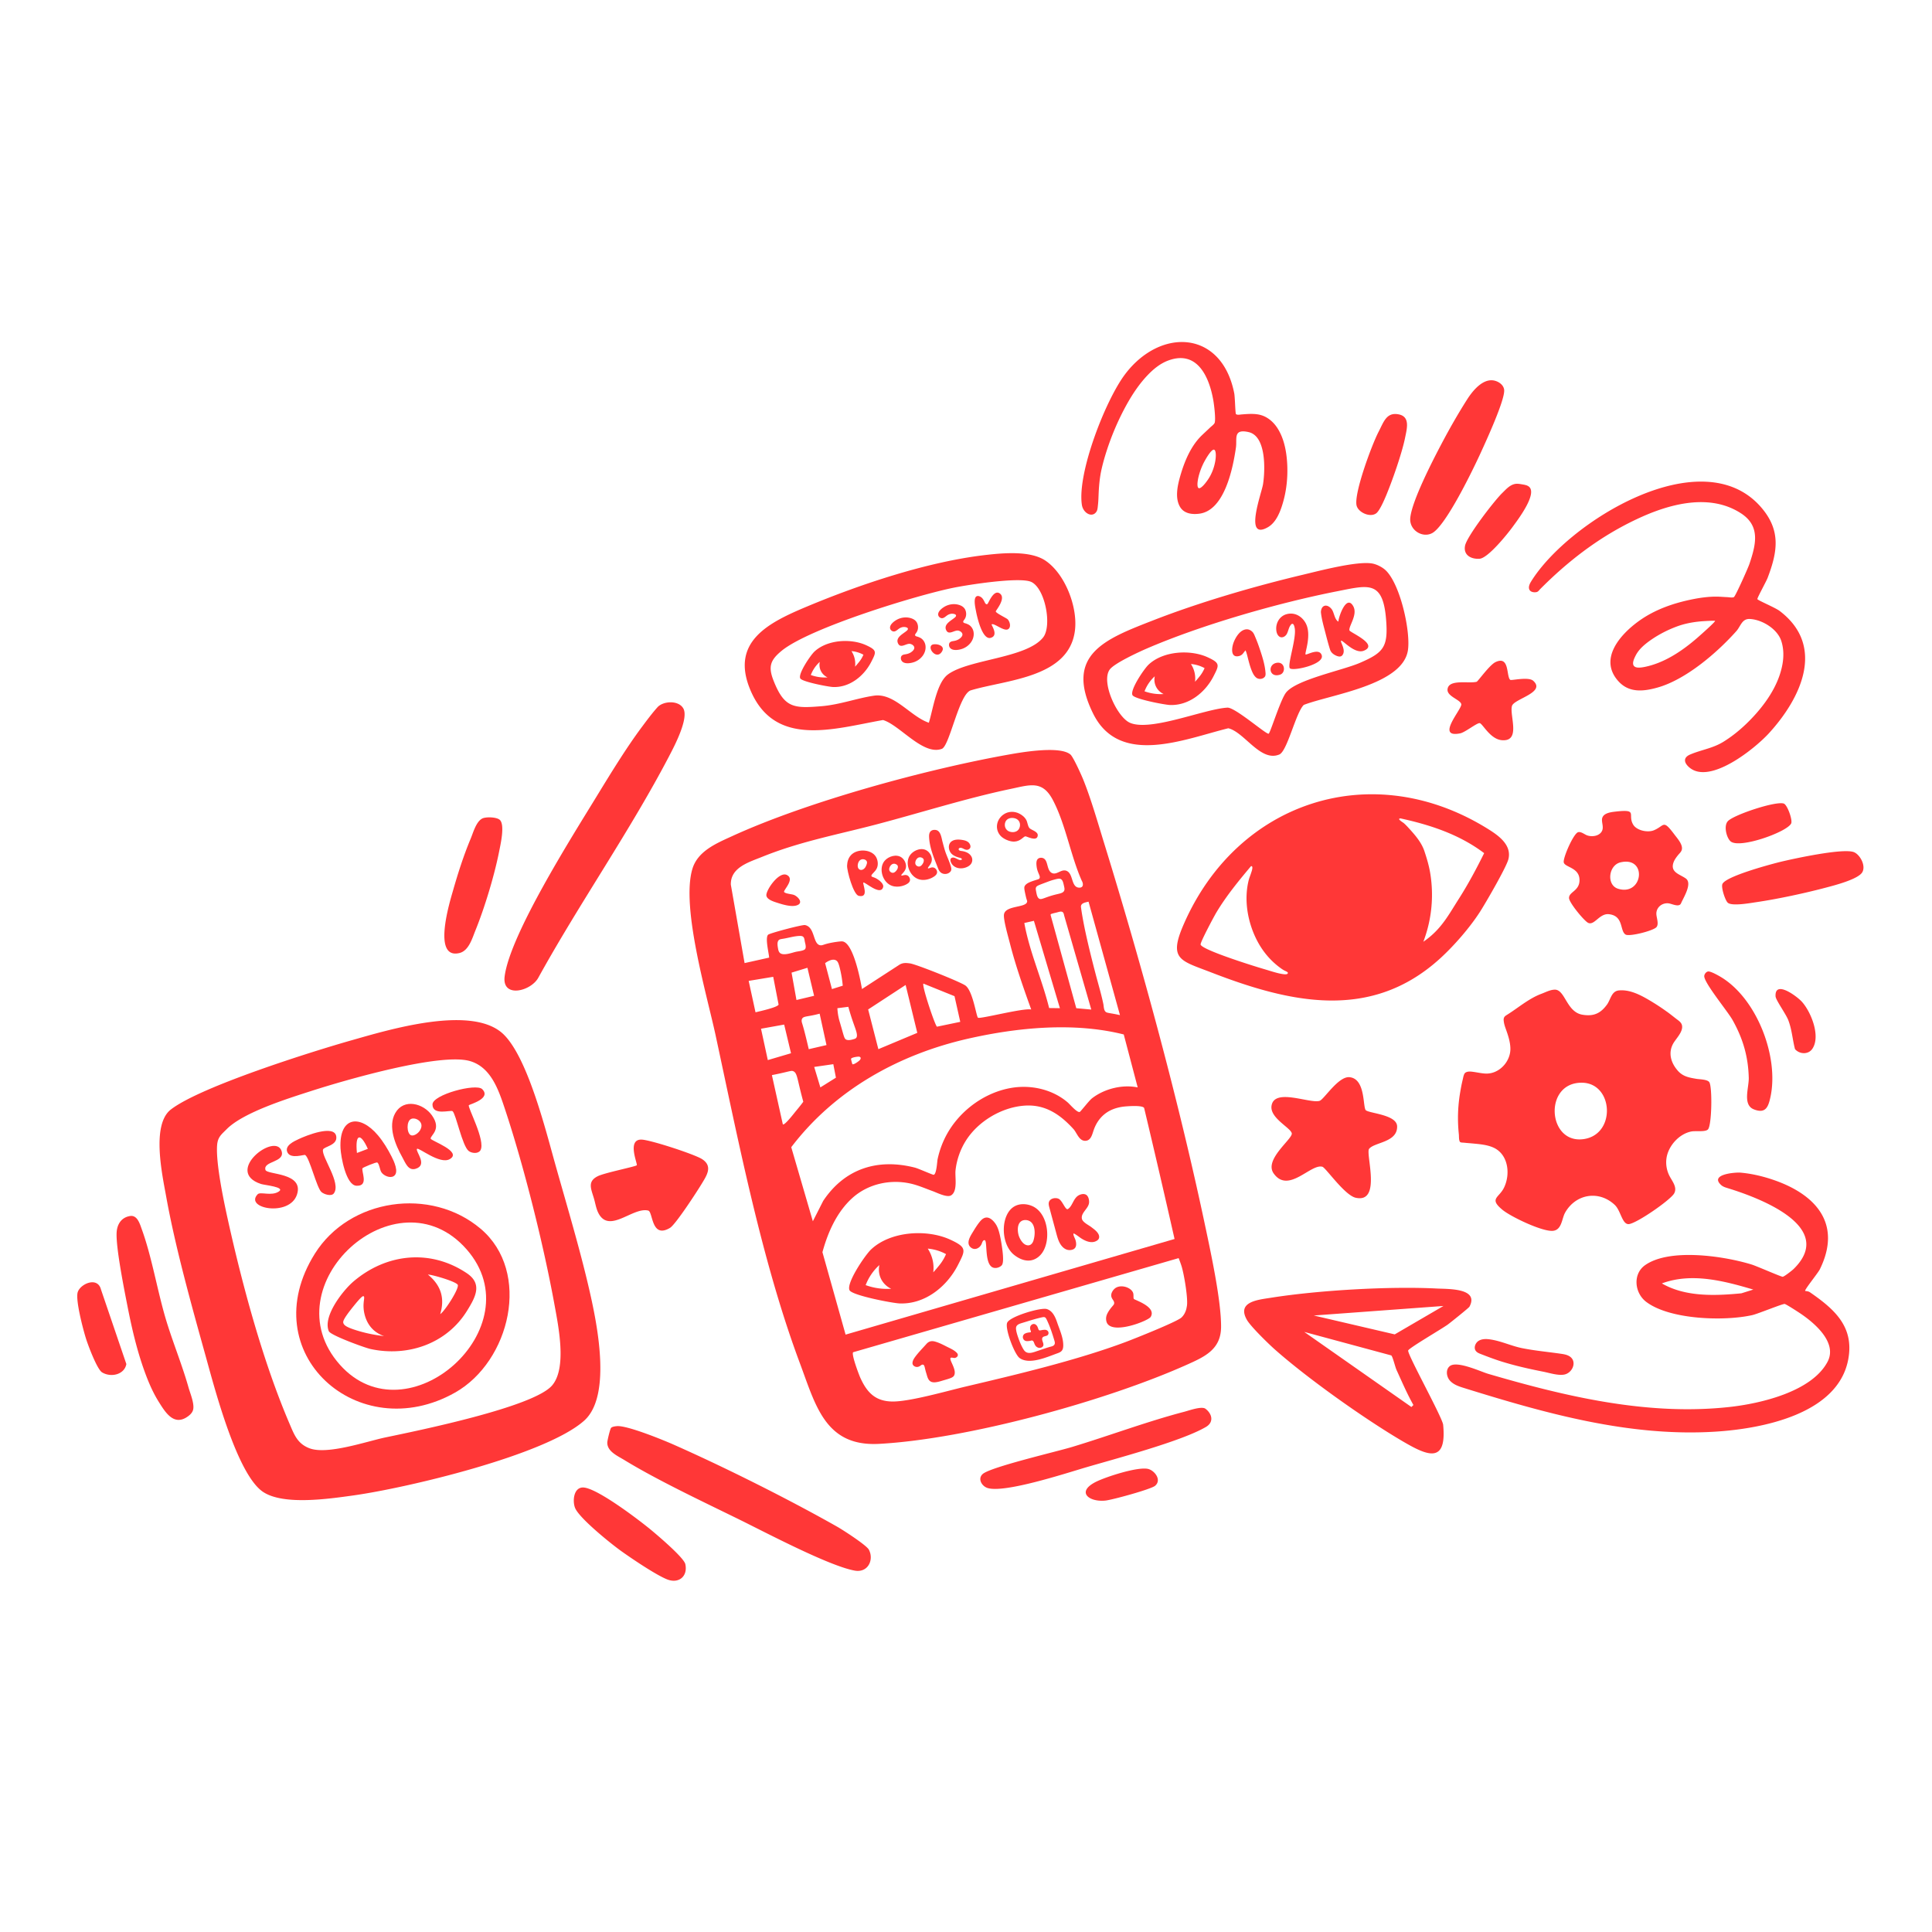<svg xmlns="http://www.w3.org/2000/svg" width="1000" height="1000" fill="none" viewBox="0 0 1000 1000">
    <path fill="#ff3737" d="M745.4 496.09c-35.865 32.67-77.8 22.985-118.56 7.205-15.845-6.135-22.08-6.575-14.29-24.57 27.805-64.235 98.14-87.09 158.115-49.355 5.27 3.315 11.935 8.19 10.055 15.435-1.085 4.195-11.72 22.53-14.635 27.075-5.265 8.21-13.475 17.64-20.685 24.215zm-7-9.855c7.985-5.98 11.615-13.065 16.72-21.055 4.9-7.675 9.195-15.77 13.075-23.59-12.78-9.66-27.83-14.62-43.325-17.995-.275.03-.605.105-.665.295-.175.56 2.045 1.84 2.43 2.18 1.005.89 1.91 1.875 2.815 2.87 3.15 3.465 6.34 7.155 7.84 11.675 1.235 3.715 2.335 7.395 2.98 11.275 1.525 9.175 1.165 18.68-1.09 27.705a68.418 68.418 0 0 1-2.465 7.85c.395-.27.985-.68 1.685-1.205zm-71.82 17.23c-.045-.4-1.36-.905-1.665-1.065-.845-.435-1.61-.965-2.375-1.53a40.28 40.28 0 0 1-4.665-4.04c-3.225-3.265-5.835-7.08-7.83-11.21-4.395-9.1-6.21-20.215-3.705-30.1.3-1.19.795-2.3 1.165-3.475.2-.645 1.5-3.97.015-3.725-6.395 7.605-12.86 15.475-17.985 24.07-1.215 2.035-8.36 15.42-8.105 16.505.65 2.78 28.18 11.35 32.61 12.63 2.745.79 6.795 2.17 9.435 2.58.715.11 3.25.63 3.11-.635zm196.081 20.082.68.495c1.525 1.115 2.985 2.31 4.485 3.455 1.15.88 2.47 1.73 2.78 3.265.64 3.28-3.055 6.73-4.53 9.33-2.79 4.925-1.175 10.145 2.44 14.2 2.66 2.98 5.92 3.495 9.66 4.13 1.495.255 5.64.25 6.575 1.745 1.6 2.555 1.295 22.34-.72 24.43-1.36 1.415-6.33.64-8.5 1.04-6.375 1.18-11.985 7.425-12.945 13.755-.47 3.12.07 6.38 1.495 9.19 1.425 2.81 4.195 5.925 2.485 9.095-1.855 3.435-20.07 16.03-23.725 15.925-3.285-.095-3.94-7.025-7.05-9.95-8.22-7.725-20.195-5.695-25.68 3.985-1.745 3.08-1.655 8.87-6.18 9.425-5.385.66-21.87-7.26-26.2-10.815-7.14-5.86-1.965-6.18.63-11.29 3.605-7.1 2.415-17.65-5.61-21.08-3.245-1.385-6.905-1.67-10.385-2.005-1.545-.15-3.095-.25-4.64-.415-.44-.045-1.725 0-2.035-.415-.645-.865-.485-2.87-.59-3.88-.775-7.33-.55-14.39.665-21.65.38-2.255.785-4.51 1.34-6.725.235-.94.505-3.03 1.425-3.61 1.23-.775 2.875-.545 4.235-.355 2.04.285 4.05.755 6.11.855 7.025.345 13.03-6.17 12.9-12.99-.065-3.28-1.1-6.53-2.195-9.6-.46-1.29-.94-2.59-1.155-3.945-.275-1.725-.265-2.715 1.285-3.67 4.025-2.48 7.735-5.445 11.77-7.91 2.02-1.235 4.12-2.345 6.34-3.17 2.22-.825 4.465-2.075 6.875-2.145 5.415-.16 6.065 11.54 14.305 12.96 5.755.99 9.425-.605 12.785-5.245 1.905-2.63 2.28-6.925 6.12-7.31 5.61-.565 11.115 2.305 15.795 5.06 3.07 1.81 6.055 3.755 8.945 5.84zm-43.81 36.865c-20.195-.245-17.875 32.315 1.24 29.125 16.49-2.755 14.915-28.925-1.24-29.125zm115.505 107.76c.085.095 1.52.05 2.465.705 12.645 8.74 22.965 17.765 19.835 34.695-5.255 28.375-44.54 35.9-68.54 37.435-44.61 2.86-88.15-9.45-130.295-22.56-2.675-.83-5.485-1.75-7.345-3.84-1.86-2.09-2.265-5.75-.075-7.5 3.725-2.975 15.97 2.845 19.9 3.995 40.12 11.745 82.535 21.795 124.84 17.155 16.075-1.765 42.605-7.895 50.795-23.4 5.175-9.8-6.39-19.805-13.87-24.875-1.39-.94-7.23-4.73-8.285-5.055-.85-.26-13.895 5.12-16.815 5.775-14.54 3.26-42.73 2.38-54.905-6.87-6.075-4.62-7.02-14.41-.59-18.965 12.74-9.02 41.075-4.705 55.205-.34 2.61.805 15.175 6.34 16.035 6.325.74-.01 4.885-3.255 5.64-3.995 22.32-21.85-17.72-36.855-34.02-41.845-1.23-.375-2.51-.76-3.46-1.625-6.24-5.64 7.445-6.65 9.99-6.43 5.96.515 11.98 1.97 17.62 3.945 21.48 7.53 35.02 22.625 23.455 46.11-.97 1.97-8.05 10.61-7.57 11.155zm-26.85-.69c-15.095-4.475-31.95-8.915-47.325-3.185 12.19 7.055 27.535 6.43 41.15 5.12zm8.179-288.048c-7.35 8.05-30.32 26.595-41.045 17.99-2.87-2.305-3.8-5.205.215-6.905 5.805-2.46 11.675-3.175 17.16-6.565 4.83-2.985 9.245-6.645 13.245-10.665 7.945-7.98 15.315-18.165 17.335-29.475.72-4.025.66-8.215-.63-12.125-2.045-6.205-10-11.045-16.335-11.305-4.035-.165-4.65 3.765-6.945 6.34-9.97 11.17-26.105 25.05-40.785 29.16-7.375 2.065-14.8 2.82-20.32-3.385-10.165-11.43.975-24.04 10.645-31.02 8.275-5.975 17.985-9.32 27.915-11.315 4.09-.82 8.25-1.375 12.43-1.345 1.855.015 3.705.195 5.56.27.67.025 2.855.43 3.41-.1.97-.93 7.235-14.935 7.975-17.14 3.38-10.08 5.775-19.585-4.45-26.195-15.585-10.08-35.345-5.205-51.005 1.75-8.705 3.87-17.03 8.57-24.89 13.955-7.845 5.375-15.22 11.415-22.16 17.91a222.114 222.114 0 0 0-3.845 3.685c-.62.605-1.23 1.22-1.845 1.83-.515.51-1.03 1.315-1.715 1.59-.155.06-.315.095-.48.125-1.27.205-2.98-.065-3.55-1.385-.57-1.32.19-2.95.885-4.075 19.12-31.015 88.78-73.95 119.255-38.275 10.115 11.84 8.385 22.73 3.19 36.37-.705 1.85-5.43 10.36-5.29 10.955.15.635 9.185 4.36 11.54 6.145 24.01 18.235 10.93 45.23-5.475 63.2zm-36.835-49.585c1.285-1.125 8.73-7.69 8.875-8.45.06-.31-6.97.175-7.465.225-4.35.415-8.405 1.175-12.525 2.72-4.365 1.635-8.64 3.795-12.505 6.395-5.325 3.585-7.45 6.215-8.735 8.795-.65 1.31-1.825 3.73-.835 5.08.95 1.285 3.455 1.025 5.71.565 9.415-1.925 18.5-7.465 27.475-15.325z"/>
    <path fill="#ff3737" d="M749.556 685.451c-2.89 2.165-20.465 12.36-20.69 13.575-.385 2.08 16.885 33.11 18.09 38.25 2.085 20.865-8.405 16.055-20.81 8.805-19.57-11.44-49.535-32.715-66.415-47.715-3.29-2.92-12.35-11.75-14.32-15.18-5.435-9.47 5.845-10.425 12.355-11.46 24.285-3.87 61.45-6.055 86.015-4.785 5.7.295 21.975-.305 16.805 9.405-.335.63-9.585 8.015-11.035 9.1zm-2.43-9.485-67.11 4.935 41.895 9.77 25.215-14.7zm-27 25.6-45.05-12.17 55.47 38.865 1.035-1.035c-3.295-5.825-5.945-12.055-8.735-18.125-.72-1.565-1.895-6.73-2.715-7.53zM346.275 391.509c-20.3 38.8-46.27 75.855-67.57 114.42-3.765 7.175-18.95 10.95-17.505-.515 2.71-21.565 34.73-72.12 47.3-92.685 7.265-11.885 15.62-25.605 23.905-36.68 2.51-3.355 5.095-6.845 7.885-9.96 2.935-3.27 10.805-3.78 13.355.52 3.06 5.16-4.67 19.73-7.37 24.895zm304.346-177.08c-1.415-.195-2.855-.21-4.275-.16-1.225.045-2.45.145-3.675.24-.745.055-2.34.405-2.935-.19-.38-.38-.485-8.66-.9-10.765-6.445-32.78-38.26-34.185-56.62-9.68-10.095 13.475-24.68 50.925-22.245 67.39.655 4.42 5.445 6.97 7.595 3.49.54-.88.595-2.155.71-3.145.19-1.645.265-3.28.325-4.935.175-4.62.535-9.25 1.555-13.765.72-3.195 1.62-6.355 2.625-9.47a136.151 136.151 0 0 1 8.73-20.955c3.37-6.47 7.305-12.81 12.335-18.13 3.04-3.215 6.605-6.175 10.795-7.735 14.875-5.545 21.17 8.105 23.355 20.525.435 2.48 1.28 9.325.765 11.535-.21.9-1.7 1.93-2.325 2.525-1.43 1.375-2.895 2.715-4.33 4.09-5.665 5.44-8.97 13.365-11.13 20.815-1.425 4.915-3.02 11.71-.095 16.405 2.145 3.445 6.385 3.87 10.07 3.345 12.95-1.84 17.255-23.725 18.77-34.235.655-4.53-1.595-9.825 6.57-7.97 9.26 2.105 8.55 19.93 7.455 26.955-.735 4.725-10.09 29.45 2.495 22.285 4.365-2.485 6.495-8.205 7.815-12.75 1.915-6.575 2.58-13.58 2.175-20.41-.375-6.345-1.665-13.105-5.255-18.475-1.81-2.7-4.435-5.04-7.525-6.155a14.29 14.29 0 0 0-2.845-.68zm-24.715 32.765c-1.415 2.34-4.265 6-5.47 5.455-1.535-.695-.155-8.115 3.055-13.95.445-.805 3.54-6.43 4.965-5.925 1.55.545 1.135 8.325-2.55 14.415zM316.32 739.036c.615-.615 2.12-.795 3.01-.87 5.205-.45 23.62 7.04 29.315 9.56 26.475 11.71 59.515 28.24 84.695 42.505 2.975 1.685 15.165 9.56 16.385 11.88 2.745 5.205-.42 12.05-7.265 10.845-13.175-2.315-46.215-19.775-59.795-26.45-18.585-9.135-42.255-20.255-59.6-30.85-3.49-2.13-8.825-4.41-8.73-9.015.02-1.03 1.445-7.055 1.985-7.595zm553.561-271.099c-1.265 1.64-4.62-.215-6.34-.38-3.19-.31-6.135 1.965-6.215 5.24-.05 1.95 1.45 5.35.095 7.04-1.535 1.915-14.01 5.06-15.995 3.9-3.11-1.815-.875-9.705-8.645-10.55-4.9-.535-7.49 5.96-10.725 4.49-2.015-.915-9.84-10.405-9.925-12.82-.115-3.285 5.37-3.595 5.425-9.24.065-6.635-7.51-6.6-8.15-9.205-.545-2.235 5.055-15.08 7.46-15.68 1.515-.38 3.25 1.14 4.595 1.635 2.455.9 6.165.455 7.595-2.01 1.08-1.86.17-3.88.125-5.865-.075-3.45 4.03-4.065 6.695-4.375 12.355-1.435 6.35 1.4 9.435 6.67 1.805 3.08 7.52 4.31 10.775 2.945 5.685-2.385 4.495-5.925 10.735 2.39 1.405 1.87 4.525 5.275 3.61 7.93-.35 1.025-1.27 1.79-1.935 2.62-.925 1.16-1.83 2.39-2.315 3.805-1.73 5.055 3.245 5.995 6.365 8.2 3.6 2.54-1.245 10.03-2.42 12.82-.07.165-.155.31-.25.435zm-31.11-21.585c-6.26 1.465-7.39 11.785-1.245 13.665 12.95 3.965 15.305-16.955 1.245-13.665zM707.016 574.711c2.135 1.605 15.955 2.295 16.13 8.25.25 8.395-11.76 8.195-14.505 11.685-1.905 2.425 6.655 28.34-6.93 25.31-5.715-1.275-15.485-15.515-17.22-16.03-6.015-1.79-17.645 14.22-25.265 3.41-5.06-7.175 9.89-17.835 9.4-20.705-.49-2.87-11.34-7.87-10.495-14.175 1.29-9.575 19.875-1.065 24.92-2.67 2.23-.71 9.665-12.755 15.42-12.235 8.53.77 6.795 15.85 8.54 17.165zM67.3 629.411c3.81-.615 5.105 4.13 6.14 6.99 5.03 13.88 7.84 30.705 12.045 45.21 2.385 8.21 5.42 16.21 8.195 24.295 1.38 4.015 2.715 8.05 3.865 12.14.875 3.11 3.105 8.29 2.445 11.475-.375 1.805-1.92 3.125-3.485 4.105-6.8 4.255-11.05-2.805-14.275-7.935-3.14-4.99-5.465-10.485-7.46-16.015-3.915-10.835-6.535-22.115-8.75-33.405-1.725-8.8-6.005-30.12-5.665-38.13.185-4.33 2.355-7.985 6.935-8.725zm295.892-16.671c-2.385 3.965-13.52 21.09-16.405 22.81-9.775 5.825-8.73-8.335-11.265-8.96-7.92-1.96-19.99 12.015-25.665 1.535-1.325-2.445-1.675-5.28-2.475-7.94-1.495-4.97-3.41-8.705 2.055-11.4 3.605-1.78 19.395-4.92 20.155-5.645.575-.55-5.27-13.48 2.465-13.285 4.475.11 27.54 7.605 31.405 10.145 5.62 3.695 2.305 8.47-.27 12.745zm400.502-411.561c3.03-3.12 6.875-5.45 10.955-3.815 1.925.77 3.755 2.36 3.91 4.555.365 5.215-9.305 26.23-12.015 32.175-3.855 8.46-18.115 38.07-25.28 41.86-5.06 2.675-11.865-1.61-11.315-7.795.78-8.79 11.62-29.78 16.11-38.3 4.145-7.86 8.575-15.65 13.35-23.145 1.09-1.71 2.555-3.75 4.285-5.535zM623.98 729.192c3.425 2.605 4.425 6.895.255 9.365-12.555 7.425-46.96 16.485-62.365 21.015-9.925 2.92-43.03 13.77-51.12 10.465-2.77-1.135-4.745-4.795-2.07-7.12 4.165-3.615 38.07-11.51 46.13-13.945 19.16-5.78 38.905-13.21 58.09-18.225 2.65-.695 9.11-3.06 11.085-1.555zm270.286-261.974c-1.295-1.17-3.41-7.605-2.795-9.53 1.305-4.075 25.93-10.615 30.78-11.76 6.94-1.64 31.935-7.05 37.355-4.85 3.13 1.27 6.255 6.93 4.34 10.345-2.07 3.69-14.55 6.86-18.845 8-10.87 2.885-24.985 5.915-36.08 7.54-3.145.46-12.605 2.205-14.765.255zM258.77 424.44c2.635 2.695.275 12.785-.46 16.485-2.46 12.395-7.51 29.075-12.28 40.79-1.635 4.015-3.39 10.41-8.24 11.575-14.285 3.43-4.89-26.8-3.26-32.505 2.58-9.02 5.475-18.055 9.1-26.715 1.275-3.04 2.76-8.675 5.915-10.375 1.85-1 7.66-.855 9.225.75zm76.866 366.345c3.51 2.83 18.32 15.316 19.085 18.791 1.38 6.305-3.37 10.289-9.39 7.919-5.74-2.26-18.195-10.679-23.615-14.539-5.42-3.86-22.07-17.256-24.095-22.546-1.34-3.495-.715-10.41 4.045-10.49 6.75-.11 27.975 16.035 33.97 20.87zm457.939-438.43c6.82 6.085-9.91 9.32-10.98 13.045-1.38 4.825 4.845 18.62-5.28 17.715-6.09-.545-9.96-8.695-11.455-8.825-1.495-.13-7.525 4.78-10.065 5.29-12.96 2.595.845-12.405.57-15.02-.25-2.375-7.455-4.04-7.13-7.73.485-5.495 11.005-2.895 15.055-3.94.685-.175 6.625-8.67 9.77-10.18 7.475-3.595 5.475 7.535 7.66 9.18.6.45 9.37-1.745 11.855.47zm90.414 150.49c1.28-.31 5.46 2.085 6.775 2.875 18.555 11.18 30.14 41.185 25.615 62.11-1.105 5.105-2.48 8.765-8.575 6.375-5.985-2.35-2.515-11.24-2.65-16.355-.285-11.045-3.025-20.325-8.375-29.87-2.555-4.565-14.85-19.35-14.66-22.785.055-1.005.925-2.12 1.87-2.345zM712.305 265.698c-3.17 2.36-9.49-.53-10.18-4.235-1.225-6.58 7.945-31.275 11.43-37.975 2.635-5.06 4.075-10.3 10.45-9.005 6.005 1.22 4.2 7.435 3.26 12.115-1.61 8.005-6.729 22.62-9.984 30.305-.93 2.19-3.206 7.48-4.971 8.8zM52.85 710.347c-2.6-1.56-7.23-13.945-8.33-17.445-1.495-4.765-5.53-19.995-4.3-24.05 1.315-4.33 10.295-8.325 12.055-1.39l13.12 38.555c-.91 5.365-7.79 7.18-12.55 4.33zm738.611-458.388c4.34 3.81-6.005 17.315-8.695 20.985-2.69 3.67-12.595 15.97-16.95 16.265-4.355.295-8.475-1.865-7.51-6.75.965-4.885 15.19-23.345 19.25-27.275 1.81-1.75 3.615-3.88 6.135-4.58 1.34-.37 2.615-.17 3.955.065 1.34.235 2.805.405 3.82 1.29zm135.645 174.272c-2.155 4.41-26.395 13.1-31.24 9.345-2.16-1.675-3.895-8.175-1.455-10.62 3.32-3.33 24.745-10.445 28.87-9.035 1.845.635 4.67 8.565 3.82 10.31zm-162.76 273.501a3.204 3.204 0 0 1-.44-.46c-1.275-1.65-.275-4.26 1.52-5.315 1.795-1.055 4.035-.96 6.1-.645 5.62.86 10.805 3.385 16.335 4.495 6.525 1.31 13.285 1.915 19.875 2.87 1.47.21 2.97.435 4.28 1.135 4.675 2.505 2.02 8.93-2.505 9.69-3.22.54-7.535-.885-10.67-1.505-7.385-1.455-14.855-3.13-22.035-5.4-3.49-1.105-6.885-2.41-10.3-3.73-.76-.295-1.55-.61-2.16-1.135zm-166.495 69.324c-2.16 1.805-21.96 7.22-25.595 7.625-8.455.94-15.47-4.39-5.06-9.66 5.1-2.58 22.305-8.205 27.37-6.62 3.265 1.025 6.795 5.725 3.285 8.655zm334.843-250.507c4.7 5.235 9.79 17.815 5.365 24.32-2.09 3.075-6.63 2.855-8.975.15-1.33-5.125-1.535-9.84-3.445-14.93-1.19-3.17-6.495-10.435-6.61-12.36-.525-8.715 11.1-.04 13.67 2.82zM541.246 290.27c10.15 6.98 16.64 24.03 15.145 36.055-3.055 24.6-35.45 25.46-53.875 30.985-6.13 1.84-10.97 28.775-15.01 30.285-9.735 3.625-21.82-12.36-30.46-14.91-25.295 4.44-56.225 14.745-68.815-15.92-10.145-24.705 9.635-34.52 29.32-42.765 27.7-11.605 62.85-23.34 92.675-26.745 9.2-1.05 23.275-2.315 31.02 3.015zM539.871 330c4.95-6.14.875-26.75-6.82-29.07-6.99-2.105-31.195 1.64-39.065 3.195-18.86 3.73-75.165 20.915-89.52 32.815-5.78 4.79-6.915 8.15-4.075 15.355 5.605 14.24 10.52 14.415 24.845 13.23 9.425-.785 18.5-4.185 27.135-5.44 10.61-1.545 18.82 10.76 28.4 14 2.155-6.855 4.005-20.735 9.95-25.045 10.835-7.86 40.5-8.31 49.15-19.04z"/>
    <path fill="#ff3737" d="M521.555 320.552c1.155 1.145 1.955 4.17.2 5.15-2.17 1.22-7.33-3.42-8.48-2.51-.315.25 3.835 5.74-.505 6.96-4.34 1.22-7.04-10.78-7.63-14.02-.275-1.505-1.68-7.345.84-7.64.335-.04.675.04.995.16 1.235.465 1.865 1.42 2.445 2.535.3.58.855 2.115 1.725 1.385.535-.445 3.185-7.755 6.41-5.35 3.335 2.485-2.165 8.75-2.145 9.25.03.88 5.46 3.395 6.15 4.08zm-21.938-4.919c.63 1.34.62 3.04-.025 4.335-.485.975-1.21 1.455-1.01 2.02.18.51 1.04.6 1.47.76.63.24 1.285.51 1.83.92 1.145.87 1.895 2.25 2.065 3.67.46 3.8-2.275 7.125-5.67 8.41-1.845.7-5.715 1.425-6.835-.885-.29-.6-.35-1.455 0-2.05.505-.875 1.625-.92 2.51-1.09 1.28-.24 2.445-.765 3.375-1.69.49-.485.915-1.13.815-1.81-.135-.925-1.14-1.575-1.98-1.79-2.125-.545-5.085 2.675-6.445-.315-1.405-3.09 2.73-4.925 4.525-6.515.245-.215.5-.455.58-.775.24-.925-1.255-1.13-1.86-1.16-.995-.045-1.96.33-2.765.885-.875.6-1.825 1.66-3 1.395-.7-.16-1.33-.74-1.52-1.37-.635-2.11 2.36-4.185 3.925-4.93 2.07-.98 4.505-1.23 6.71-.57 1.045.31 2.06.83 2.755 1.67.22.27.41.565.56.885zm-24.916 6.869c.63 1.34.62 3.04-.025 4.335-.485.975-1.21 1.455-1.01 2.02.18.51 1.04.6 1.47.76.63.24 1.285.51 1.83.92 1.145.87 1.895 2.25 2.065 3.67.46 3.8-2.275 7.125-5.67 8.41-1.845.7-5.715 1.425-6.835-.885-.29-.6-.35-1.455 0-2.05.505-.875 1.625-.92 2.51-1.09 1.28-.24 2.445-.765 3.375-1.69.49-.485.915-1.13.815-1.81-.135-.925-1.14-1.575-1.98-1.79-2.125-.545-5.085 2.675-6.445-.315-1.405-3.09 2.73-4.925 4.525-6.515.245-.215.5-.455.58-.775.24-.925-1.255-1.13-1.86-1.16-.995-.045-1.96.33-2.765.885-.875.6-1.825 1.66-3 1.395-.7-.16-1.33-.74-1.52-1.37-.635-2.11 2.36-4.185 3.925-4.93 2.07-.98 4.505-1.23 6.71-.57 1.045.31 2.06.83 2.755 1.67.22.27.41.565.56.885zm7.57 11.362c1.43-1.11 7.99.005 4.93 3.875-2.725 3.445-7.155-2.145-4.93-3.875zm-68.056 17.277c-1.245-2.34 5.28-11.945 7.295-13.845 6.59-6.215 18.92-6.98 26.875-3.305 5.7 2.635 5.15 3.545 2.565 8.605-3.725 7.295-11.175 13.355-19.79 13-2.445-.1-16.01-2.705-16.94-4.455zm32.695-12.26a15.991 15.991 0 0 0-2.805-1.195 15.512 15.512 0 0 0-3.385-.665 12.17 12.17 0 0 1 1.615 3.735c.44 1.8.37 3.34.25 4.31.31-.34.74-.815 1.23-1.405.71-.845 1.235-1.475 1.785-2.315.38-.58.86-1.405 1.31-2.46zm-18.57 11.75c-.525-.24-2.49-1.22-3.545-3.55-.925-2.03-.605-3.88-.475-4.495a17.615 17.615 0 0 0-4.645 6.8c1.145.415 2.605.83 4.335 1.075 1.67.235 3.145.24 4.335.165zm288.861-55.466c7.51 7.14 12.88 31.105 11.58 41.115-2.37 18.29-39.98 23.165-53.93 28.57-4.15 3.975-8.525 23.935-12.675 25.67-9.725 4.06-18.03-11.55-26.405-13.575-22.58 5.55-56.375 20.03-70-7.66-15.06-30.6 6.48-38.595 31.215-48.24 23.87-9.31 52.375-17.625 77.335-23.55 8.545-2.03 28.355-7.285 36.11-5.795 2.26.435 5.105 1.88 6.775 3.47zm-60.515 84.575c.92-.69 6-17.315 8.89-21.16 5.1-6.78 29.155-11.545 38.24-15.46 12.415-5.35 14.745-8.255 13.625-22.39-1.625-20.465-9.105-17.88-25.285-14.7-30.42 5.98-69.945 17.32-98.33 29.54-4.255 1.83-17.025 7.7-19.425 10.965-4.67 6.355 3.78 24.735 10.525 27.605 10.745 4.575 38.305-7.115 50.215-7.86 3.81-.565 20.52 14.23 21.54 13.465z"/>
    <path fill="#ff3737" d="M586.175 359.815c-1.42-2.67 6.025-13.635 8.325-15.8 7.52-7.09 21.595-7.965 30.67-3.775 6.505 3.005 5.875 4.05 2.93 9.82-4.25 8.325-12.755 15.24-22.585 14.84-2.79-.115-18.27-3.085-19.335-5.085zm37.315-13.995a17.851 17.851 0 0 0-7.065-2.125 13.751 13.751 0 0 1 2.125 9.175c.355-.385.845-.935 1.405-1.605.81-.965 1.41-1.68 2.035-2.64.435-.665.98-1.6 1.5-2.81zm-21.195 13.41c-.6-.275-2.84-1.395-4.045-4.05a8.252 8.252 0 0 1-.54-5.13c-.885.8-1.92 1.885-2.915 3.29a20.05 20.05 0 0 0-2.385 4.475 24.562 24.562 0 0 0 9.89 1.415zm91.855-27.561c-.575.705 2.89 5.01.52 7.615-.91 1-2.57.37-3.56-.15-1.205-.64-2.21-1.52-2.655-2.84-.24-.715-.45-1.45-.665-2.175-.58-1.995-1.11-4-1.625-6.015-.905-3.555-2.01-7.215-2.425-10.865-.02-.19-.05-.385-.035-.58.28-3.76 3.355-4.13 5.51-1.42 1.37 1.725 1.435 5.275 3.51 6.53.28-2.99 4.235-14.135 7.69-8.04 2.52 4.435-2.455 10.375-1.94 12.565.25 1.05 15.345 7.285 7.485 10.5-4.84 1.98-11.215-5.855-11.81-5.13zm-18.375 7.065c.505.48 7.16-3.71 8.37.505 1.355 4.725-15.305 8.37-16.545 6.61-1.32-1.87 3.635-15.81 2.51-20.895-.125-.555-.35-1.93-1.09-2.055-.56-.1-1.005.65-1.25 1.035-.79 1.265-.995 2.84-1.705 4.16-.8 1.49-2.78 2.525-4.225 1.11-.91-.89-1.22-2.3-1.27-3.525-.14-3.405 1.815-6.695 5.15-7.715.46-.14.93-.235 1.405-.3 3.595-.455 6.715 1.53 8.52 4.575 3.6 6.085-.49 15.91.125 16.49zm-31.099-2.11c-.025-.055-1.195 1.495-1.295 1.62a3.74 3.74 0 0 1-2.01 1.31c-4.655 1.165-3.83-4.48-2.86-6.995 1.04-2.695 3.255-6.445 6.46-6.81 1.255-.14 2.4.425 3.275 1.3.77.77 1.195 2.04 1.615 3.02.785 1.835 1.47 3.715 2.105 5.6 1.295 3.845 2.615 7.885 3.01 11.94.08.825.24 1.96-.29 2.65-1.025 1.345-3.165 1.5-4.435.5-1.27-1-1.98-2.64-2.545-4.1-.695-1.805-1.19-3.68-1.68-5.55-.375-1.44-.68-2.955-1.28-4.32a4.903 4.903 0 0 0-.075-.16zm16.08 6.462c4.38-.79 5 5.07 1.8 6.115-5.705 1.86-6.605-5.245-1.8-6.115zm-399.961 192.44c12.565 12.475 21.83 50.135 26.755 67.61 5.86 20.81 12.68 43.585 17.48 64.495 3.935 17.145 11.82 54.75-2.66 67.69-20.02 17.885-92 34.895-119.56 38.725-12.655 1.76-35.975 5.2-46.59-1.805-13.535-8.935-25.105-53.555-29.675-69.985-7.225-25.965-15.755-56.395-20.49-82.71-2.045-11.355-7.815-37.37 2.38-45.27 15.275-11.84 72.875-29.975 93.5-35.815 19.42-5.5 62.905-18.775 78.87-2.93zm-143.47 48.935c-2.72 2.745-4.66 4.05-4.96 8.415-.645 9.28 3.36 28.405 5.475 37.98 7.54 34.125 18.245 73.885 31.95 105.885 2.435 5.68 4.07 10.495 10.43 12.895 9.245 3.485 29.49-3.57 39.21-5.615 16.585-3.48 76.355-15.58 86.24-26.815 7.91-8.99 3.35-30.81 1.295-42.085-5.59-30.68-15.745-71.395-25.57-100.96-3.31-9.965-7.215-21.77-18.15-24.955-15.42-4.49-65.32 10.05-82.375 15.56-12.11 3.91-34.93 10.995-43.55 19.7z"/>
    <path fill="#ff3737" d="M248.75 635.97c26.51 22.41 15.245 68.76-13.195 84.82-50.045 28.26-104.82-20.51-72.575-71.91 17.975-28.655 60.025-34.665 85.765-12.91zm-7.205 10.725c-36.26-41.37-102.1 18.65-65.64 59.665 34.965 39.33 100.895-19.435 65.64-59.665zm-25.706-52.041c-.975 1.215 5.815 8.335-.695 10.31-3.875 1.175-5.3-3.1-6.88-5.92-3.6-6.435-7.685-15.99-3.63-23.01 4.405-7.625 14.5-5.005 18.96 1.31 5.205 7.36-.885 10.305-.685 12.02.13 1.105 16.655 6.72 9.875 10.6-5.18 2.965-16.15-6.305-16.95-5.305zm-3.08-15.48c-2.5 1.235-2.245 7.395-.105 8.395 1.32.615 3.49-.67 4.555-2.23.25-.365 1.39-2.04.76-3.79-.76-2.1-3.64-3.15-5.21-2.375zm-17.42 22.551c-.46-.42-7.46 2.575-7.68 2.92-.87 1.355 3.55 9.505-3.215 9.085-5.385-.335-7.98-15.015-8.195-19.4-.805-16.38 10.035-17.795 19.39-6.68 2.75 3.27 5.075 7.11 7.01 10.905 1.135 2.225 4.16 8.395 1.105 10.225-1.955 1.17-5.04-.24-6.235-1.865-1.005-1.365-1.01-4.12-2.18-5.185zm-4.945-7.085c-3.845-8.575-6.685-7.81-5.64 2.135zm-57.041 23.516c1.425-1.495 7.065 1.095 10.925-1.4 3.66-2.36-7.275-3.305-9.145-3.915-19.57-6.4 7.545-27.155 10.64-16.975 1.79 5.895-9.83 5.045-8.355 9.72.8 2.535 20.12 1.22 16.275 12.785-3.845 11.565-27.4 7.18-20.34-.21zM249.57 563.72c4.97 4.895-6.44 7.84-6.89 8.32-.83.89 8.81 18.4 6.01 23.325-1.085 1.91-4.4 1.665-6.07.405-3.35-2.525-6.65-19.32-8.375-20.62-1-.75-10.37 2.485-10.395-3.47-.025-5.09 22.56-11.075 25.72-7.96zm-100.706 32.915c-1.935-3.6 3.391-5.935 5.736-7.045 3.61-1.71 18.384-7.72 19.434-1.47.81 4.825-6.47 5.295-6.86 6.96-.85 3.645 9.605 17.295 5.62 22.615-1.265 1.69-5.07.53-6.455-.735-2.46-2.25-6.12-17.805-8.4-19.14-.565-.33-7.26 2.185-9.075-1.19z"/>
    <path fill="#ff3737" d="M241.701 678.515c-10.525 17-30.59 23.91-49.905 19.73-3.055-.66-20.66-7.09-21.58-9.19-3.315-7.585 7.225-21.075 12.79-25.805 16.995-14.435 39.7-16.92 58.605-4.245 8.28 5.55 4.515 12.37.09 19.51zm-13.85 1.68c2.44-1.61 9.72-12.985 9.115-15.085-.48-1.665-12.995-5.33-15.48-5.405 6.6 5.445 8.915 11.985 6.365 20.495zm-39.66-9.265c-.385-.18-1.14.125-5.18 5.125-5.515 6.825-5.505 7.98-5.315 8.685.305 1.105 1.36 2.145 6.845 3.855 3.335 1.04 8.165 2.285 14.265 2.97-3.08-1.04-4.98-2.655-5.965-3.64-4.005-4.015-4.55-9.345-4.65-10.905-.22-3.57.77-5.725 0-6.085zM624 635.498c-13.615-64.73-33.035-136.015-52.555-199.255-3.21-10.395-6.78-22.905-10.81-32.845-.95-2.34-5.115-11.595-6.575-12.855-5.31-4.56-24.635-1.29-31.77-.02-42.75 7.605-104.21 24.325-143.5 42.335-8.075 3.7-17.72 7.69-20.45 17.01-5.815 19.885 7.52 64.98 12.04 85.935 11.895 55.195 23.95 117.105 43.65 169.825 8.18 21.89 13.165 43.21 40.955 41.715 45.685-2.46 117.51-22.185 159.595-41.08 8.985-4.035 17.35-7.815 17.445-19.36.11-13.4-5.145-37.74-8.02-51.41zm-60.57-168.805s16.22 58.58 16.25 58.68c.03.11-.14-.01-1.87-.35-4.14-.815-4.845-.7-5.58-1.36-.95-.855-.905-2.855-1.145-4.015-1.09-5.25-2.665-10.42-4.02-15.61-1.395-5.345-2.75-10.705-4-16.085-.335-1.455-.665-2.91-.985-4.37a214.83 214.83 0 0 1-1.765-8.89c-.295-1.685-.56-3.375-.795-5.07-.305-2.205 2.255-2.515 3.915-2.92zm-28.28 9.925 13.45 45.215-5.575-.07c-3.65-14.86-10.12-28.925-12.84-44.025zm5.42-19.57c2.795-1.05 3.345-1.27 4.535-1.595 2.175-.595 3.275-.885 4.04-.415.905.555 1.165 1.71 1.525 3.29.29 1.27.455 1.995.145 2.695-.525 1.18-2.04 1.415-4.005 1.885-6.275 1.505-7.84 3.18-9.155 2.085-.815-.68-1.07-2.035-1.345-3.52-.19-1.03-.29-1.545-.09-2.065.33-.865 1.125-1.145 4.355-2.36zm3.3 16.19c.08-.11.215-.165.345-.21.935-.325 1.925-.52 2.88-.76.795-.2 2.025-.685 2.805-.25.715.4.78 1.415.985 2.125l1.33 4.605c1.385 4.81 2.775 9.62 4.16 14.43 1.545 5.36 3.095 10.72 4.64 16.08 1.09 3.785 2.185 7.575 3.275 11.36l.555 1.93-7.765-.705-2.04-7.405-4.515-16.39-4.59-16.675c-.685-2.52-1.39-5.035-2.085-7.55-.05-.19-.1-.405.015-.575zm-165.59-15.375c-.195-8.855 9.245-11.55 16.115-14.33 19.8-8.01 38.91-11.48 59.19-16.81 22.765-5.98 46.59-13.575 69.545-18.385 10.04-2.105 16.415-4.575 21.845 5.78 6.615 12.605 9.135 28.615 14.915 41.685.72 1.24.8 2.485.22 3.13-.56.625-1.645.58-2.3.4-3.33-.9-2.38-7.09-5.685-8.55-2.78-1.235-5.185 2.385-7.74 1.04-2.79-1.47-1.695-6.725-4.605-7.7-.8-.265-1.805-.18-2.45.33-1.155.91-.91 2.955-.78 4.045.405 3.395 2.225 4.98 1.45 6.165-.27.41-.63.435-1.72.785-2.73.875-5.165 1.66-5.93 3.26-.38.795-.07 2.175.54 4.935.56 2.51.82 2.47.75 3.035-.405 3.33-11.505 1.81-12.005 6.785-.285 2.83 2.325 11.82 3.17 15.135 2.885 11.275 7.01 23.005 10.95 33.925-3.95-.91-26.365 5-27.545 4.255-.865-.545-2.59-13.59-6.4-16.59-2.325-1.825-25.59-11.095-28.76-11.525-1.93-.265-3.64-.435-5.41.61l-19.49 12.65c-.195-1.205-4.075-24.33-10.27-24.66-.9-.05-3.545.295-5.79.74-4 .795-4.265 1.44-5.505 1.265-3.955-.56-2.615-9.42-7.935-10.455-1.415-.275-18.28 4.205-19.085 4.995-1.625 1.585.38 9.44.54 11.85l-12.715 2.835-7.125-40.65zm118.75 71.04-12.05 2.505c-1.01-.59-7.945-21.29-7.025-22.295l16.1 6.505zm-22.245 5.7-20.145 8.44-5.285-20.55 19.4-12.675zm-56.86-33.685 3.45 14.505-9.125 2.175-2.54-14.165zm-13.745-7.35a2.148 2.148 0 0 1-.665-.51c-.485-.56-.675-1.31-.795-2.04-.205-1.225-.625-3.28.28-4.32.465-.535 1.055-.59 2.41-.81 2.87-.46 5.83-1.435 8.745-1.45 1.78-.01 2.125.875 2.345 2.49.18 1.31 1.235 3.89-.18 4.66-1.32.72-3.315.785-4.755 1.155-1.78.455-5.45 1.795-7.38.825zm20.065 31.1 3.545 16.26-9.18 2.125c-1.4-6.035-2.5-10.42-3.395-13.285-.18-.565-.54-1.68 0-2.56.62-1.02 2.025-1.025 5.065-1.615a55.17 55.17 0 0 0 3.97-.925zm7.075 26.15 1.355 6.985-8.055 5.035-3.195-10.595 9.89-1.425zm-.705-38.875-3.535-13.425c.415-.315 3.47-2.595 5.595-1.47.945.5 1.4 1.51 2.075 4.31.53 2.19 1.12 5.18 1.46 8.83zm8.475 9.18c.94 3.42 1.85 6.17 2.525 8.1 1.39 3.96 2.66 6.895 1.46 8.08-.32.32-.745.435-1.595.675-.595.165-2.23.62-3.37.17-1.19-.47-1.235-1.685-3.225-8.43-.4-1.35-.63-2.085-.875-3.29a29.737 29.737 0 0 1-.575-4.585zm1.41 26.88c.485-.72 2.815-1.005 3.585-1.075 1.38-.12 1.835.74.945 1.785-.485.57-3.18 2.52-3.81 2.105-.12-.08-.81-2.68-.72-2.815zm-52.99-40.3 12.705-2.105 2.785 14.37c-.46 1.43-9.89 3.485-11.945 3.995l-3.54-16.26zm6.39 24.765 11.985-2.155 3.54 14.84-12.01 3.545zm11.285 49.455-5.65-25.445c1.28-.25 3.36-.67 5.935-1.265 3.715-.86 4.315-1.12 5.17-.735 1.63.735 1.915 2.795 3.245 8.36.76 3.19 1.445 5.765 1.895 7.415-1.145 1.585-2.485 3.215-3.915 4.945-.86 1.04-5.9 7.615-6.68 6.73zm4.37 11.86c22.48-29.55 55.54-48.005 91.57-56.18 25.675-5.825 54.825-8.63 80.525-2.17l7.22 27.405c-7.94-1.625-17.265.685-23.66 5.66-1.6 1.245-5.92 6.965-6.385 7.07-1.43.325-5.055-3.975-6.135-4.91-2.62-2.27-5.625-4.07-8.83-5.385-6.46-2.65-13.715-3.35-20.585-2.15-15.03 2.63-28.65 13.435-34.85 27.305a47.855 47.855 0 0 0-3.13 9.595c-.245 1.16-.52 7.8-2.035 8.04-.515.08-7.84-3.23-9.705-3.705-19.32-4.93-36.36.53-47.475 17.225l-5.35 10.54-11.18-38.335zm16.14 54.33c2.825-10.32 7.46-20.84 15.57-28.11 8.045-7.21 19.405-9.705 29.86-7.43 4.025.875 7.835 2.59 11.7 3.98 1.975.71 7.32 3.455 9.435 2.175 3.6-2.175 1.935-9.57 2.325-13 .605-5.33 2.385-10.535 5.21-15.095 6.305-10.17 18.565-17.52 30.51-18.36 10.7-.75 18.435 4.56 25.335 12.14 1.755 1.93 2.85 6.07 6.025 6.065 2.945 0 3.605-3.13 4.355-5.34 1.075-3.185 2.815-6.025 5.4-8.215 2.795-2.375 6.08-3.54 9.66-4.08 1.33-.2 10.73-1.035 11.155.76 2.665 11.18 5.295 22.37 7.895 33.56 2.64 11.37 5.245 22.75 7.82 34.135l-170.27 49.495-11.99-42.685zm188.555 28.295s-.305 3.3-2.755 5.565c-2.38 2.205-24.425 10.985-29 12.695-25.165 9.405-56.06 16.75-82.41 22.945-9.78 2.3-29 7.855-38.035 7.805-8.965-.05-13.295-4.685-16.725-12.23-.8-1.755-4.845-12.515-3.705-13.285l168.44-48.705c.395.985.905 2.32 1.43 3.925 1.4 4.27 3.68 17.98 2.76 21.28z"/>
    <path fill="#ff3737" d="M451.814 453.954c-.27-.08-.615-.165-.745-.45-.405-.875 1.895-2.07 2.82-4.17.865-1.965.4-4.43-.575-5.97-2.37-3.73-9.08-4.135-12.395-1.2-1.83 1.62-2.38 3.835-2.47 5.85-.125 2.68 3.25 15.08 6.035 15.68 5.58 1.205 1.85-6.2 2.395-6.89.51-.65 9.185 7.39 10.27 2.18.36-1.74-2.785-4.26-5.325-5.02zm-3.13-8.02c.06.17.095.355.085.56-.015.375-.13.735-.26 1.085-.185.5-.39 1-.69 1.44-.615.915-1.89 1.67-2.965 1.015-.425-.26-.705-.715-.83-1.195-.125-.48-.095-.99-.005-1.48.13-.71.405-1.415.905-1.935.625-.645 1.505-.835 2.36-.615.62.16 1.19.545 1.4 1.125zm84.046-17.439c-.87-1.265-.85-2.88-1.59-4.2-.74-1.32-1.97-2.305-3.225-3.01-2.775-1.555-6.155-1.475-8.73.45-3.47 2.6-4.315 7.405-1.41 10.765 1.5 1.735 4.81 3.18 7.135 3.11 3.3-.1 4.765-2.56 5.785-2.74.62-.11 6.165 3.08 6.445-.455.17-2.13-3.645-2.815-4.41-3.925zm-5.045.005c-.795 2.11-3.175 2.61-5.17 1.935-2.06-.7-2.935-3.005-2.13-4.995.8-1.98 3.12-2.395 4.985-1.87 2.235.625 3.1 2.835 2.31 4.935z"/>
    <path fill="#ff3737" d="M466.531 453.123c-.32-.475 1.795-1.665 2.31-3.735.485-1.93-.495-4.32-2.155-5.535-2.685-1.965-6.85-.62-8.81 1.695-2.925 3.455-1.525 9.755 2.365 12.245 3.54 2.265 7.745.475 8.08.33.9-.4 2.535-1.125 2.695-2.52.115-.965-.505-2.07-1.39-2.5-1.335-.655-2.82.435-3.095.02zm-1.975-3.465c-.065.16-.15.31-.24.455-.42.665-1.01 1.355-1.785 1.605-.66.215-1.515-.145-1.965-.755-.725-.985-.105-2.375.51-3.065.18-.2.68-.76 1.485-.835.97-.09 2.065.565 2.18 1.375.06.415-.025.835-.185 1.22z"/>
    <path fill="#ff3737" d="M480.33 449.42c-.36-.44 1.625-1.83 1.94-3.94.295-1.97-.91-4.255-2.68-5.3-2.865-1.7-6.88.045-8.605 2.54-2.58 3.72-.575 9.855 3.54 11.955 3.745 1.91 7.755-.275 8.07-.455.855-.485 2.415-1.365 2.44-2.765.02-.975-.7-2.01-1.625-2.355-1.395-.52-2.765.705-3.08.32zm-2.3-3.255c-.05.165-.12.325-.195.475-.35.7-.875 1.445-1.62 1.77-.635.275-1.52 0-2.03-.565-.815-.91-.335-2.355.21-3.1.16-.215.605-.825 1.395-.975.96-.18 2.11.36 2.305 1.16.1.405.06.83-.07 1.235zm-72.144 15.574c.815.9 3.975 1.02 5.13 1.505 2.095.875 5.175 4.27 1.21 5.43-2.835.83-7.19-.515-9.905-1.395-1.64-.53-5.435-1.625-5.645-3.795-.265-2.72 6.52-12.645 10.62-10.585 4.365 2.2-2.14 8.035-1.415 8.84zm96.384-23.176s0 .015-.005.025c-.12.44-.425.77-.81.995-.965.57-1.915.165-2.815-.3-.565-.29-1.195-.56-1.81-.415-.29.07-.55.25-.62.555-.05.24.04.505.23.66.5.415 1.42.375 2.025.51.755.165 1.495.395 2.185.75 1.14.585 2.13 1.565 2.47 2.8.22.8.15 1.675-.19 2.43-.695 1.53-2.495 2.385-4.055 2.72-2.775.6-5.835-.45-6.795-3.325-.115-.35-.195-.725-.13-1.085.175-.985 1.28-1.16 2.09-.895.595.195 1.165.5 1.725.775s1.22.56 1.825.295a.52.52 0 0 0 .24-.185c.09-.14.045-.28-.06-.395-.34-.375-.825-.445-1.29-.565-1.46-.38-3.215-1.1-4.205-2.285-.695-.835-1.1-1.975-1.14-3.055-.03-.855.195-1.73.71-2.405.65-.855 1.71-1.33 2.77-1.5 1.3-.205 2.695-.075 3.98.175 1.075.21 2.2.585 2.94 1.435.49.57.93 1.52.735 2.28zM492 451.058c-.2.275-.46.505-.745.695-.965.64-2.24.79-3.325.395-1.375-.5-1.98-1.615-2.47-2.9-.66-1.735-1.385-3.445-2.03-5.185-1.27-3.43-2.345-6.995-2.525-10.67-.04-.86-.02-1.75.365-2.52.615-1.24 2.12-1.535 3.375-1.22 2.32.585 2.695 4.195 3.215 6.115.585 2.175 1.125 4.37 1.95 6.47.825 2.1 1.76 4.16 2.375 6.325.185.645.32 1.34.1 1.97-.065.19-.16.37-.28.53zm32.12 197.781c-6.345-6.14-6.09-20.385.945-24.415 3.105-1.78 7.035-1.28 9.715.07 8.265 4.17 9.33 18.79 3.95 24.865-.48.54-2.065 2.285-4.64 2.9-5.06 1.2-9.55-3.02-9.97-3.42zm6.025-4.965c.94.695 2.28 1.015 3.32.34.665-.43 1.11-1.135 1.375-1.88 1.02-2.895 1.29-8.375-1.765-10.215-1.315-.79-3.29-.895-4.55.025-2.01 1.47-1.9 4.735-1.375 6.88.36 1.48 1.465 3.715 3 4.85zm38.055-2.051c-.125.115-.265.22-.41.315-2.77 1.785-6.205.18-8.58-1.445-.27-.185-3.3-2.5-3.535-2.21-.4.495.775 2.65.935 3.16.7 2.235.765 4.775-2.035 5.31-2.805.54-4.905-1.37-6.13-3.71-.78-1.495-1.23-3.14-1.67-4.775-1.205-4.46-2.405-8.915-3.61-13.375-.215-.8-.435-1.625-.335-2.45.27-2.275 3.225-2.965 5.05-2.18 1.93.825 3.42 5.575 4.665 5.415.09-.01.16-.05.285-.13 2.16-1.395 2.7-5.175 5.115-6.82 1.1-.75 2.875-1.25 4.12-.575 1.275.69 1.695 2.605 1.645 3.945-.115 3.21-4.45 5.435-3.705 8.61.41 1.74 3.435 3.175 4.725 4.155 1.38 1.05 3.025 2.175 3.84 3.765.37.725.5 1.62.135 2.345-.125.245-.3.465-.505.65zm-58.556.091c-.945-.105-1.285 1.31-1.56 1.955-.91 2.145-3.5 3.52-5.56 1.835-2.76-2.255-.185-6.02 1.175-8.25 1.14-1.87 2.285-3.745 3.715-5.41 2.415-2.815 4.86-2.205 7.085.38 1.755 2.04 2.75 4.43 3.86 11.285 1.545 9.525.58 10.845-.085 11.44-1.08.975-3.02 1.545-4.495.86-4.345-2.02-2.555-13.92-4.13-14.095zm-14.865 60.78c-.245.11-.505.18-.76.195-.43.03-1.6-.365-1.94-.07-1.08.93 3.36 6.145 1.76 9.145-.57 1.07-2.12 1.52-5.225 2.415-1.59.46-3.305 1.07-4.975 1.115-.77.02-1.565-.14-2.19-.595-1.245-.905-1.555-2.705-1.995-4.085-.895-2.81-.78-4.16-1.615-4.445-.695-.235-1.285.48-1.83.78-.725.4-1.555.535-2.34.205-2.38-1-1.15-3.43-.04-4.95 1.745-2.39 3.895-4.525 5.855-6.735 1.305-1.475 2.7-1.775 4.545-1.26 2.13.6 4.1 1.635 6.065 2.635 1.79.91 3.74 1.71 5.16 3.18.315.325.56.76.52 1.21-.05.59-.48 1.025-.995 1.26zm92.085-30.389c.375.6 11.87 4.045 8.745 9.31-1.185 1.995-18.64 8.87-22.39 3.565-.64-.91-.89-2.495-.57-3.875.5-2.15 2.71-4.7 3.225-5.3.415-.48.67-.73.785-1.21.325-1.41-1.2-2.225-1.455-3.84-.255-1.61.875-3.23 1.83-4.02 2.775-2.3 8.03-.785 9.355 1.975.56 1.16.11 2.8.48 3.395zm-147.129-4.451c-1.9-3.575 8.06-18.24 11.135-21.14 10.06-9.485 28.89-10.66 41.035-5.05 8.705 4.02 7.86 5.415 3.915 13.14-5.685 11.14-17.065 20.39-30.22 19.85-3.73-.15-24.44-4.13-25.865-6.805zm49.925-18.725a23.932 23.932 0 0 0-9.45-2.845c.79 1.215 1.84 3.14 2.465 5.7.67 2.75.565 5.095.38 6.58.475-.52 1.13-1.25 1.88-2.145 1.085-1.295 1.885-2.25 2.72-3.53.58-.885 1.315-2.14 2.005-3.76zm-28.36 17.945c-.8-.37-3.8-1.865-5.415-5.415-1.41-3.105-.925-5.925-.725-6.865a26.973 26.973 0 0 0-3.9 4.4 27.27 27.27 0 0 0-3.195 5.985 32.93 32.93 0 0 0 6.615 1.64 32.92 32.92 0 0 0 6.615.25zm87.975 23.331c-.625-1.96-1.41-3.885-2.055-5.79-.945-2.795-2.33-6.14-5.435-7.055-3.105-.915-19.06 3.795-20.47 7.085-1.275 2.965 3.745 16.335 6.42 18.265 5.085 3.665 14.39-.585 19.465-2.4.885-.315 1.815-.665 2.405-1.4.595-.745.73-1.755.735-2.71.01-2.04-.445-4.03-1.065-5.985zm-3.855 5.955c-.595.515-1.48.625-2.205.84-2.115.63-4.19 1.385-6.285 2.075-1.815.595-4.26 1.665-6.055.44-.54-.37-.92-.935-1.255-1.495-1.15-1.935-1.965-4.045-2.695-6.175-.42-1.23-.815-2.48-.99-3.77-.07-.525-.1-1.075.085-1.57.41-1.085 1.67-1.53 2.775-1.865 3.53-1.055 7.03-2.24 10.63-3.01.49-.105 1.035-.195 1.475.045.37.205.585.605.775.985 1.78 3.585 3.01 7.42 4.15 11.26.245.83.29 1.635-.405 2.245z"/>
    <path fill="#ff3737" d="M542.62 689.405c.215.56.101 1.255-.344 1.66-.75.685-2.091.374-2.681 1.279-.83 1.275 1.186 3.201.226 4.526-.46.64-1.35.775-1.435.785-.825.115-1.48-.28-1.67-.4-1.61-1.005-1.245-3.081-2.44-3.406-.305-.085-.681.101-.986.151-1.21.19-2.58.464-3.445-.651-.545-.7-.585-1.759-.055-2.469.69-.92 2.015-1.11 3.075-1.23.43-.05.561-.035.666-.155.225-.265-.081-.751-.171-1.021-.135-.415-.225-.854-.2-1.294.045-.85.641-1.625 1.471-1.84.995-.26 1.829.37 2.284 1.215.205.385.341.8.481 1.215.095.285.184.604.469.764.275.155.556.08.966 0 1.18-.225 2.884-.639 3.664.606.05.085.095.17.13.26z"/>
</svg>